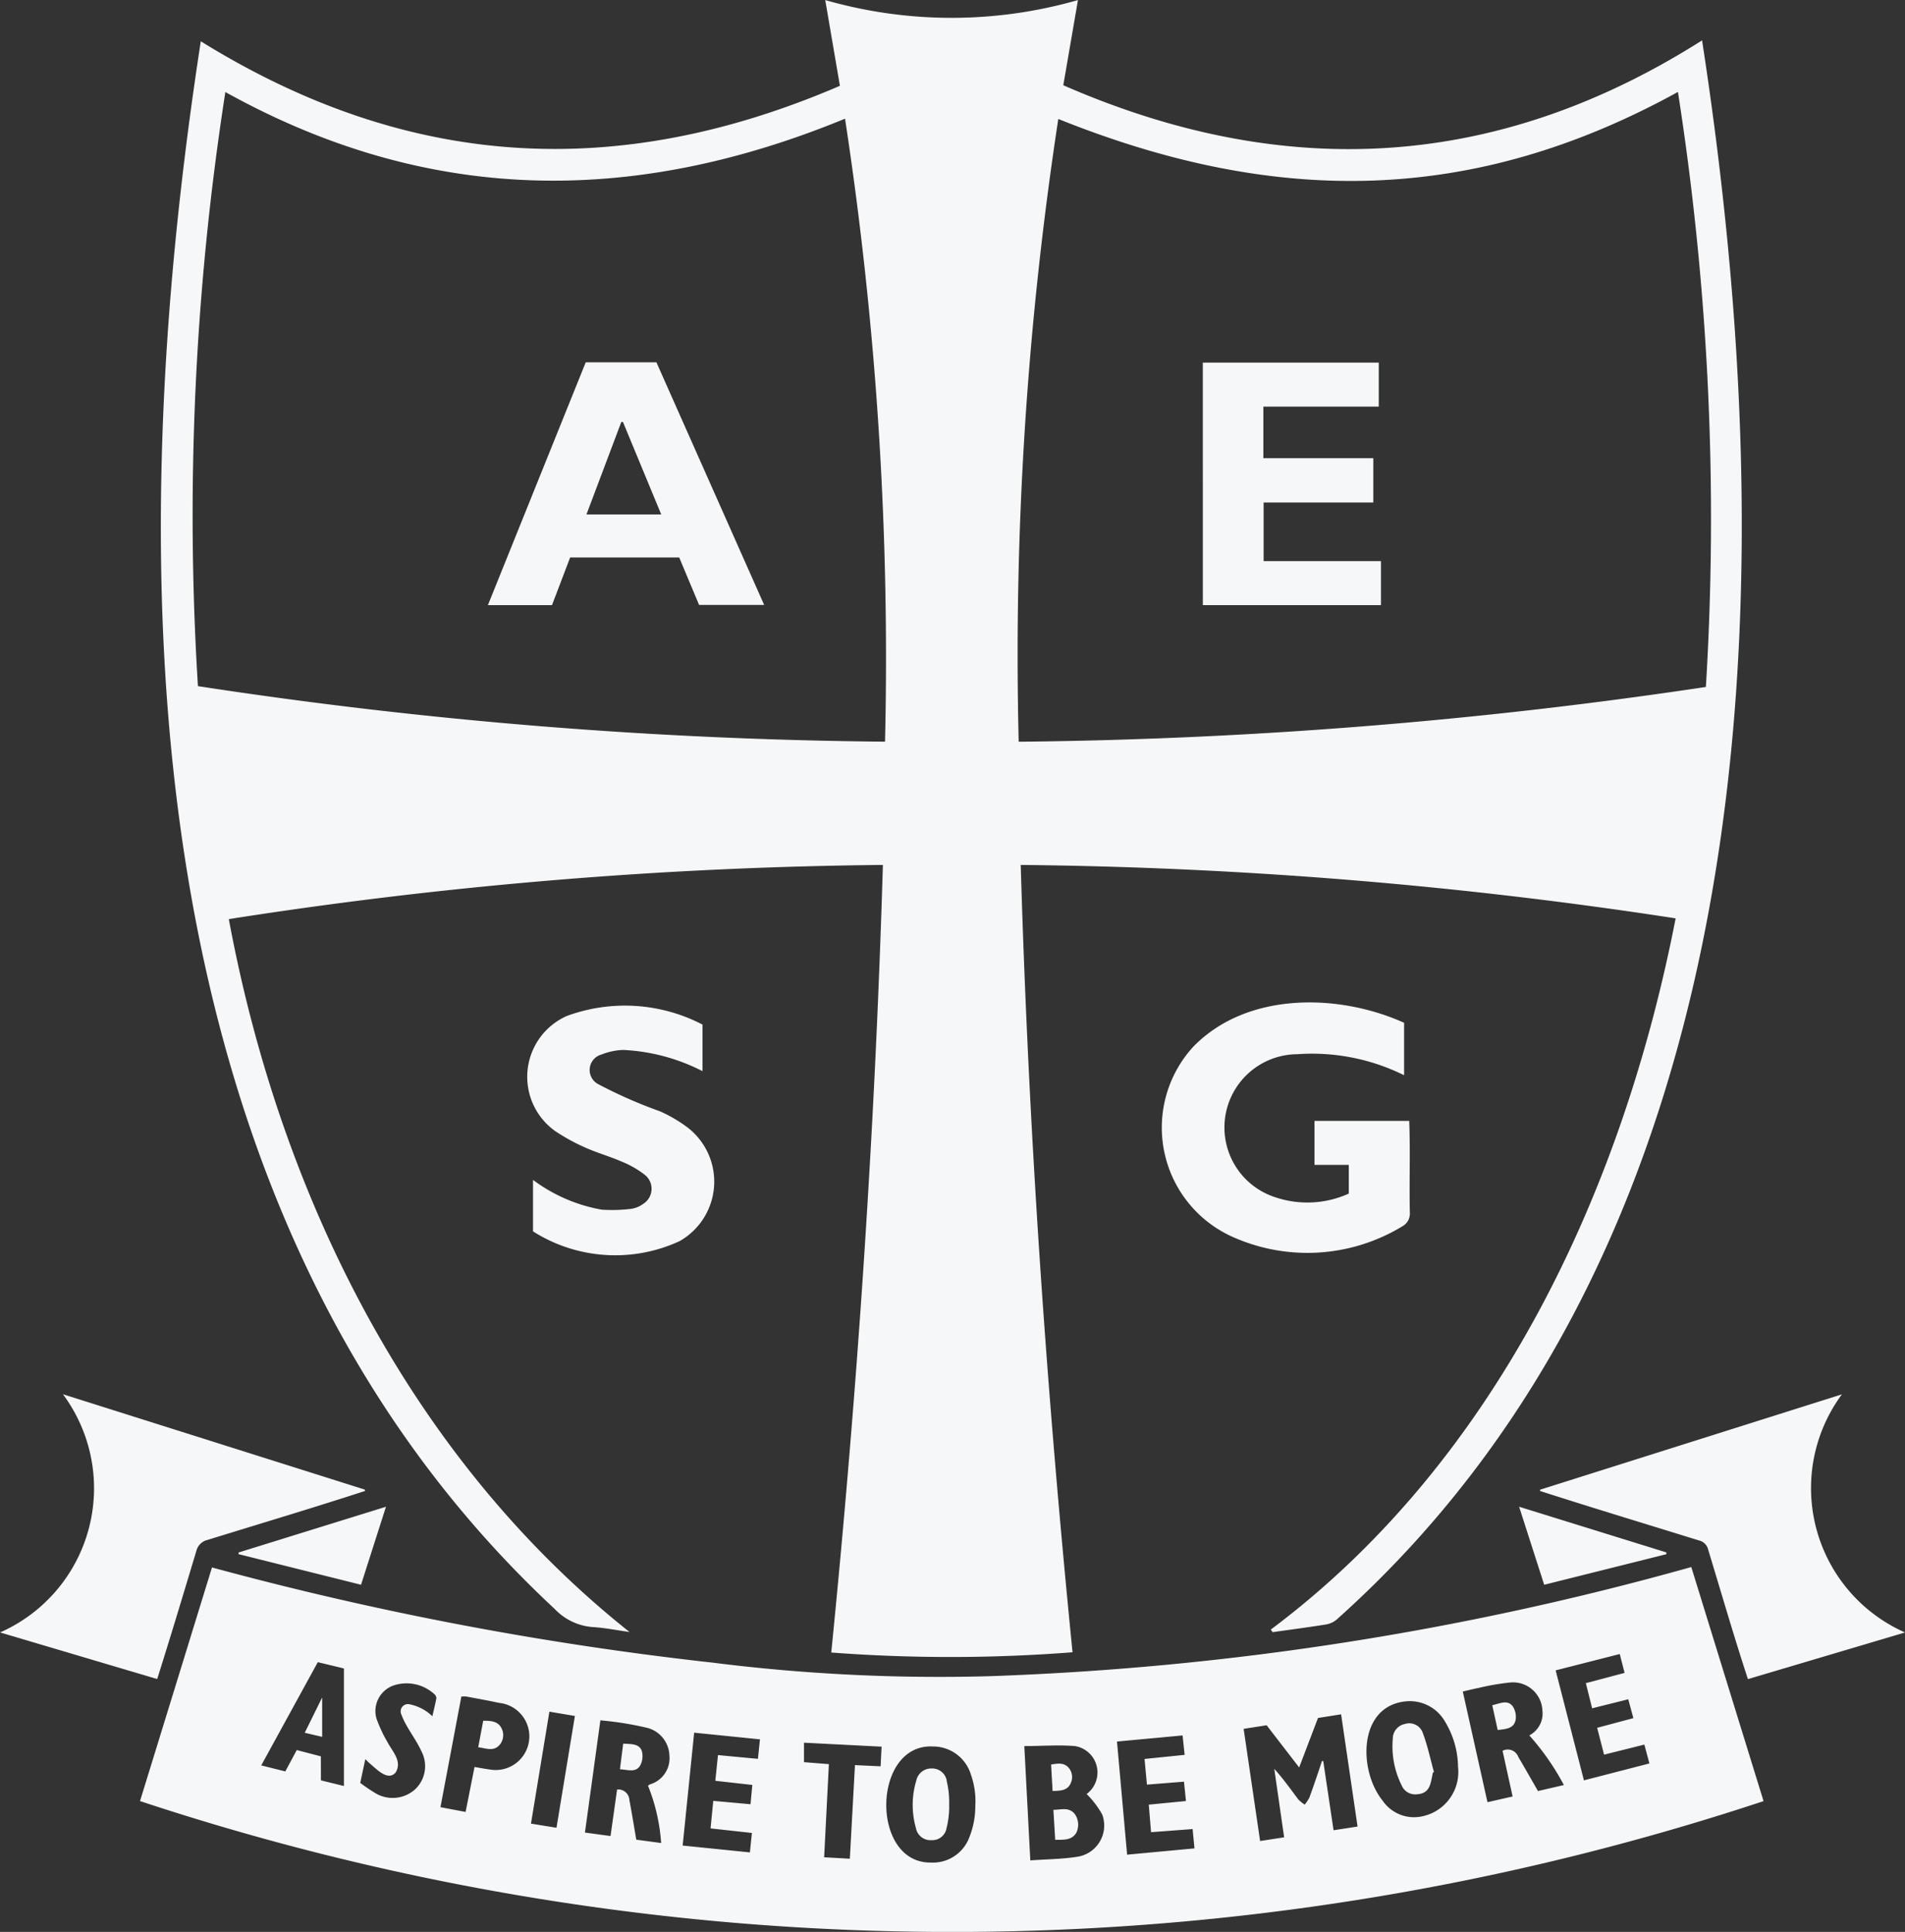 <svg xmlns="http://www.w3.org/2000/svg" width="60.633" height="61.479" viewBox="0 0 60.633 61.479">
  <rect x="0" y="0" width="60.633" height="61.479" fill="#333333" stroke="none"/>
  <path id="Logo" d="M-246.928-444.8a143.158,143.158,0,0,0-20.818,1.724c1.618,8.71,5.737,17.113,12.754,22.686-.4-.055-.8-.137-1.2-.159a1.858,1.858,0,0,1-1.184-.576c-13.473-12.539-13.884-32.874-11.262-49.886,6.585,4.081,13.251,4.469,20.342,1.417l-.467-2.729a14.586,14.586,0,0,0,8.044,0l-.467,2.711c7.019,3.067,13.792,2.719,20.331-1.428,2.632,17.065,2.193,37.91-11.629,50.253a.714.714,0,0,1-.339.157c-.566.091-1.135.165-1.7.245l-.059-.082c7.192-5.376,11.2-13.981,12.886-22.633a146.387,146.387,0,0,0-20.845-1.7c.246,8.383.818,16.73,1.649,25.055a50.358,50.358,0,0,1-7.679.008C-247.739-428.066-247.176-436.413-246.928-444.8Zm26.194-5.661a88.032,88.032,0,0,0-.889-18.938c-6.568,3.616-12.849,3.621-19.722.86a112.934,112.934,0,0,0-1.261,19.818A157.64,157.64,0,0,0-220.734-450.464Zm-26.126,1.74a113.658,113.658,0,0,0-1.273-19.827c-6.755,2.779-13.275,2.732-19.723-.848a87.585,87.585,0,0,0-.873,18.906A153.226,153.226,0,0,0-246.861-448.723Zm-23.713,33.713,2.291-7.436a104.969,104.969,0,0,0,15.934,3.029,57.528,57.528,0,0,0,8.85.43,94.643,94.643,0,0,0,22.3-3.472l2.3,7.449A82.234,82.234,0,0,1-270.574-415.01Zm35.127-2.3.524,3.57.765-.118-.314-2.179c.284.313.517.643.759.966a1.113,1.113,0,0,0,.209.172,1.152,1.152,0,0,0,.151-.228c.141-.385.271-.773.4-1.161l.04.005.328,2.2.764-.118-.524-3.571-.735.116-.6,1.574-1.035-1.342Zm-5,2.075a.851.851,0,0,0-.371-1.527c-.526-.042-1.059,0-1.61,0l.191,3.638c.521-.037,1-.039,1.473-.112a1.006,1.006,0,0,0,.817-1.345A2.953,2.953,0,0,0-240.449-415.24Zm13.241-1.376a.356.356,0,0,1,.5.193c.21.355.413.714.627,1.087l.825-.191a8.074,8.074,0,0,0-1.1-1.58.787.787,0,0,0,.416-.8.937.937,0,0,0-1.006-.885,7.583,7.583,0,0,0-1.028.176c-.163.031-.325.073-.5.113l.786,3.522.8-.182Zm-28.183,1.231a.355.355,0,0,1,.392.337c.078.413.145.828.219,1.26l.791.106a5.972,5.972,0,0,0-.418-1.824.365.365,0,0,1,.059-.041.867.867,0,0,0,.623-.91.945.945,0,0,0-.684-.884,10.477,10.477,0,0,0-1.514-.245l-.491,3.571.814.111Zm26.766-.737a2.842,2.842,0,0,0-.413-1.421,1.29,1.29,0,0,0-1.3-.641c-1.48.193-1.447,2.216-.69,3.15a1.209,1.209,0,0,0,1.237.508A1.441,1.441,0,0,0-228.625-416.121Zm-15.362,1.213a2.532,2.532,0,0,0-.141-.945,1.259,1.259,0,0,0-1.207-.9c-1.943-.1-2,3.713-.072,3.694a1.238,1.238,0,0,0,1.226-.8A2.676,2.676,0,0,0-243.987-414.908Zm-20.831-.767.733.18v-3.741l-.832-.2-1.8,3.285.766.192.364-.68.768.2Zm39.3-3.5.9,3.5,2.084-.538-.161-.6-1.282.32-.22-.854,1.152-.308-.162-.6-1.15.287-.2-.8,1.233-.327-.154-.6Zm-13.962,2.265.322,3.6,2.144-.2-.059-.615-1.323.1-.072-.877,1.183-.115-.063-.616-1.179.094-.076-.817,1.276-.13-.065-.618Zm-12.7.431,1.272.12.064-.621-2.094-.212-.366,3.592,2.14.218.064-.619-1.316-.145.086-.876,1.186.107.057-.614-1.178-.132Zm-7.749.379c.182.03.34.061.5.082a1.071,1.071,0,1,0,.275-2.123c-.34-.075-.684-.134-1.026-.2a.988.988,0,0,0-.168,0l-.665,3.52.8.151Zm-1.343-1.609c.047-.206.095-.392.129-.58a.179.179,0,0,0-.057-.123,1.311,1.311,0,0,0-1.313-.28.863.863,0,0,0-.538,1.046,4.429,4.429,0,0,0,.358.765c.158.3.468.6.254.954-.242.289-.6-.1-.8-.266-.051-.042-.1-.09-.166-.157l-.161.756a5.31,5.31,0,0,0,.5.337,1.069,1.069,0,0,0,1.247-.133,1.013,1.013,0,0,0,.2-1.21c-.18-.4-.485-.755-.638-1.17a.231.231,0,0,1,.262-.325A1.449,1.449,0,0,1-261.27-417.711ZM-247-416.116l.03-.625-2.469-.126v.619l.792.063-.151,2.964.818.046.163-2.979Zm-10.543-1.738-.586,3.562.812.132.586-3.558Zm-11.24-5.1a.476.476,0,0,1,.359-.366c1.672-.517,3.351-1.017,5.015-1.559l-.011-.043-9.606-3.034a5.015,5.015,0,0,1-2,7.58l5,1.483C-269.6-420.241-269.194-421.593-268.785-422.951Zm42.77-1.924c1.679.54,3.369,1.05,5.054,1.573a.392.392,0,0,1,.3.3c.418,1.373.816,2.75,1.264,4.114l5-1.484a5.022,5.022,0,0,1-2.009-7.578l-9.605,3.034Zm-11.024-14.15a3.809,3.809,0,0,0,1.2,6.046,5.822,5.822,0,0,0,5.457-.327.46.46,0,0,0,.224-.422c-.022-.975.018-1.949-.02-2.924h-3.015v1.4h1.092v.913a3.193,3.193,0,0,1-2.34.117,2.332,2.332,0,0,1,.7-4.552,6.6,6.6,0,0,1,3.4.669v-1.669C-232.431-440.719-235.337-440.766-237.039-439.025Zm-16.363,6.2a2.175,2.175,0,0,0,.255-3.617,4.491,4.491,0,0,0-.879-.515,14.909,14.909,0,0,1-1.955-.859.51.51,0,0,1,.1-.95,2.061,2.061,0,0,1,.684-.144,6.162,6.162,0,0,1,2.525.675v-1.482a5.352,5.352,0,0,0-4.322-.272,2.119,2.119,0,0,0-.371,3.658,6.264,6.264,0,0,0,.957.526c.384.172.794.286,1.18.455a3.026,3.026,0,0,1,.749.438.567.567,0,0,1-.079.9.856.856,0,0,1-.376.158,4.994,4.994,0,0,1-.944.027,5.15,5.15,0,0,1-2.188-.947v1.638A4.883,4.883,0,0,0-253.4-432.828Zm27.52,10.935,3.892-.974-.008-.057-4.682-1.452Zm-36.864-2.483-4.689,1.455-.005.053,3.9.975Zm26-28.692h5.669v-1.4h-3.735v-1.866h3.492v-1.41h-3.5v-1.641h3.673v-1.4h-5.6Zm-20.138-1.517-.578,1.517H-259.5l3.114-7.727h2.25l3.429,7.72h-2.071l-.633-1.51Zm1.681-4.311-.053,0-1.109,2.942h2.38Zm14.427,44.9a.589.589,0,0,0-.058-.617c-.189-.211-.423-.119-.669-.118l.057.955C-241.177-413.783-240.926-413.749-240.772-414Zm-.182-1.571a.456.456,0,0,0-.057-.5c-.151-.178-.355-.138-.561-.106.016.29.031.555.048.844C-241.283-415.342-241.062-415.334-240.954-415.569Zm14.159-1.988a.609.609,0,0,0-.085-.471c-.169-.222-.409-.085-.651-.035l.173.789C-227.114-417.3-226.864-417.312-226.8-417.557Zm-28.5,1.534c.256.013.5.115.641-.116a.619.619,0,0,0,.052-.475c-.088-.229-.337-.209-.59-.225Zm25.908.085c-.114-.41-.2-.83-.35-1.228a.456.456,0,0,0-.571-.3.479.479,0,0,0-.389.47,2.782,2.782,0,0,0,.283,1.486.464.464,0,0,0,.469.284c.444-.022.448-.341.524-.69Zm-15.506.279a.471.471,0,0,0-.492-.39.483.483,0,0,0-.477.382,2.69,2.69,0,0,0-.013,1.513.471.471,0,0,0,.5.386.457.457,0,0,0,.474-.378,2.777,2.777,0,0,0,.084-.764A2.793,2.793,0,0,0-244.9-415.659Zm-20.435-1.526.555.129v-1.253Zm5.522.462c.249.029.48.138.666-.061a.475.475,0,0,0,.075-.545c-.111-.228-.34-.238-.582-.24Z" transform="translate(275.029 472.325)" fill="#f6f7f9"/>
</svg>
